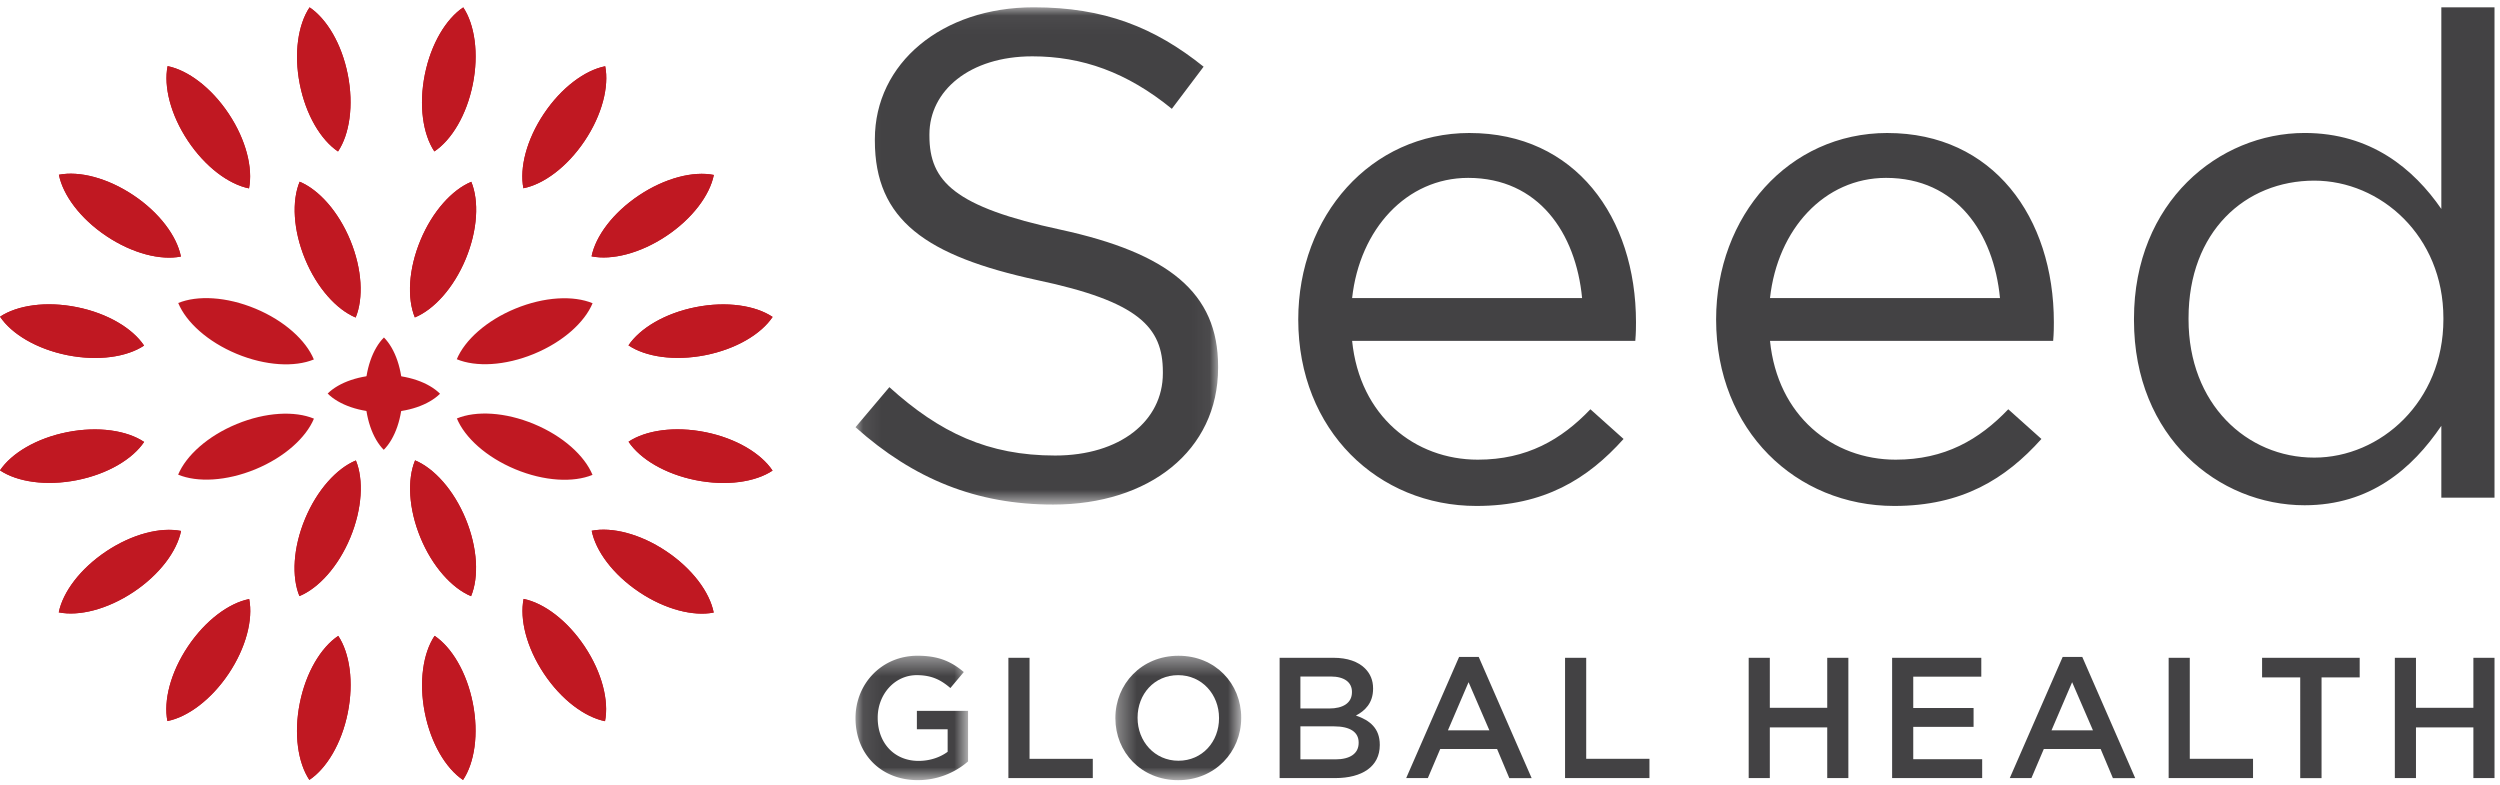 <svg xmlns="http://www.w3.org/2000/svg" xmlns:xlink="http://www.w3.org/1999/xlink" width="137" height="43" viewBox="0 0 137 43"><defs><path id="a" d="M.082.382h6.169V7.2H.082z"/><path id="c" d="M.323.382h6.895V7.2H.323z"/><path id="e" d="M.082.048h19.87v27.25H.082z"/></defs><g fill="none" fill-rule="evenodd"><g transform="translate(46.8 35.552)"><mask id="b" fill="#fff"><use xlink:href="#a"/></mask><path fill="#434244" d="M.082 3.81v-.02c0-1.845 1.413-3.408 3.4-3.408 1.149 0 1.855.32 2.534.894l-.735.876c-.509-.433-1.008-.706-1.846-.706-1.215 0-2.137 1.064-2.137 2.326v.019c0 1.356.894 2.354 2.24 2.354.622 0 1.187-.197 1.593-.499V4.413H3.445V3.405H6.25v2.768A4.199 4.199 0 0 1 3.5 7.2C1.439 7.2.082 5.731.082 3.81" mask="url(#b)"/></g><path fill="#434244" d="M55.26 36.047h1.159v5.537h3.466v1.055H55.26z"/><g transform="translate(60.8 35.552)"><mask id="d" fill="#fff"><use xlink:href="#c"/></mask><path fill="#434244" d="M6.003 3.81v-.02c0-1.28-.932-2.344-2.242-2.344-1.309 0-2.222 1.045-2.222 2.326v.019c0 1.28.932 2.345 2.24 2.345 1.31 0 2.224-1.046 2.224-2.326m-5.68 0v-.02C.323 1.936 1.755.383 3.78.383s3.438 1.535 3.438 3.39v.019c0 1.855-1.432 3.41-3.457 3.41C1.737 7.2.323 5.664.323 3.81" mask="url(#d)"/></g><path fill="#434244" d="M73.183 41.613c.791 0 1.271-.311 1.271-.905v-.019c0-.555-.443-.885-1.356-.885h-1.836v1.809h1.921zm-.34-2.788c.744 0 1.244-.292 1.244-.895v-.019c0-.518-.414-.838-1.159-.838h-1.666v1.752h1.581zm-2.72-2.778h2.956c.753 0 1.347.207 1.724.583.291.292.442.65.442 1.093v.019c0 .791-.452 1.215-.941 1.469.772.264 1.308.706 1.308 1.601v.019c0 1.177-.97 1.808-2.439 1.808h-3.05v-6.592zm11.494 3.973l-1.14-2.636-1.13 2.637h2.27zM79.96 36h1.074l2.9 6.64H82.71l-.669-1.593h-3.118l-.677 1.592h-1.187l2.9-6.64zm5.805.047h1.159v5.537h3.466v1.055h-4.625zm10.063 0h1.158v2.74h3.146v-2.74h1.158v6.592h-1.158v-2.778h-3.146v2.778h-1.158zm7.86 0h4.887v1.036h-3.729v1.714h3.306v1.036h-3.306v1.77h3.777v1.036h-4.935zm11.005 3.973l-1.14-2.636-1.13 2.637h2.27zM113.035 36h1.074l2.9 6.64h-1.223l-.67-1.593H112l-.678 1.592h-1.187l2.9-6.64zm5.807.047H120v5.537h3.466v1.055h-4.624zm7.21 1.073h-2.09v-1.074h5.349v1.074h-2.09v5.52h-1.169zm5.185-1.073h1.158v2.74h3.146v-2.74h1.158v6.592h-1.158v-2.778h-3.146v2.778h-1.158z"/><g transform="translate(46.8 .352)"><mask id="f" fill="#fff"><use xlink:href="#e"/></mask><path fill="#434244" d="M11.323 12.235c-5.828-1.25-7.191-2.65-7.191-5.148v-.075c0-2.385 2.195-4.277 5.64-4.277 2.725 0 5.185.87 7.645 2.876l1.741-2.308C16.47 1.145 13.708.048 9.848.048c-5.034 0-8.706 3.065-8.706 7.229v.076c0 4.352 2.8 6.32 8.894 7.644 5.564 1.174 6.889 2.574 6.889 5.034v.076c0 2.612-2.347 4.504-5.905 4.504-3.671 0-6.32-1.249-9.083-3.747L.082 23.059c3.18 2.84 6.624 4.24 10.825 4.24 5.26 0 9.045-2.953 9.045-7.494v-.076c0-4.05-2.724-6.207-8.629-7.494" mask="url(#f)"/></g><path fill="#434244" d="M74.096 16.334c.416-3.785 2.99-6.586 6.359-6.586 3.86 0 5.904 3.028 6.244 6.586H74.096zm6.434-9.046c-5.412 0-9.386 4.542-9.386 10.22 0 6.093 4.39 10.218 9.765 10.218 3.709 0 6.093-1.476 8.062-3.671l-1.817-1.627c-1.59 1.665-3.483 2.762-6.17 2.762-3.444 0-6.472-2.384-6.888-6.51h15.518c.038-.454.038-.756.038-1.021 0-5.753-3.33-10.37-9.122-10.37zm16.466 9.046c.416-3.785 2.99-6.586 6.358-6.586 3.86 0 5.904 3.028 6.245 6.586H96.996zm6.434-9.046c-5.412 0-9.387 4.542-9.387 10.22 0 6.093 4.39 10.218 9.765 10.218 3.71 0 6.094-1.476 8.062-3.671l-1.817-1.627c-1.59 1.665-3.482 2.762-6.17 2.762-3.443 0-6.471-2.384-6.887-6.51h15.517c.038-.454.038-.756.038-1.021 0-5.753-3.33-10.37-9.121-10.37zm30.468 10.219c0 4.504-3.444 7.57-7.077 7.57-3.71 0-6.889-2.952-6.889-7.57v-.076c0-4.73 3.104-7.532 6.889-7.532 3.633 0 7.077 3.028 7.077 7.532v.076zM133.785.403V11.45c-1.514-2.195-3.861-4.163-7.494-4.163-4.694 0-9.349 3.785-9.349 10.181v.076c0 6.434 4.655 10.144 9.349 10.144 3.595 0 5.904-2.006 7.494-4.353v3.936h2.914V.402h-2.914z"/><path fill="#C01822" d="M16.421 9.958c-.435 1.048-.36 2.642.295 4.232.655 1.59 1.727 2.773 2.774 3.21.435-1.048.361-2.642-.294-4.232-.656-1.59-1.727-2.773-2.775-3.21m9.394 22.712c.435-1.048.361-2.642-.294-4.232-.656-1.59-1.727-2.773-2.775-3.21-.435 1.049-.36 2.642.295 4.233.655 1.59 1.727 2.772 2.774 3.21"/><path fill="#C01822" d="M16.421 9.958c-.435 1.048-.36 2.642.295 4.232.655 1.59 1.727 2.773 2.774 3.21.435-1.048.361-2.642-.294-4.232-.656-1.59-1.727-2.773-2.775-3.21m9.394 22.712c.435-1.048.361-2.642-.294-4.232-.656-1.59-1.727-2.773-2.775-3.21-.435 1.049-.36 2.642.295 4.233.655 1.59 1.727 2.772 2.774 3.21m6.659-16.054c-1.048-.434-2.642-.36-4.232.295-1.59.655-2.773 1.727-3.21 2.774 1.048.435 2.642.361 4.232-.294 1.59-.656 2.773-1.727 3.21-2.775M9.762 26.011c1.048.435 2.642.361 4.232-.294 1.59-.656 2.773-1.727 3.21-2.775-1.048-.435-2.642-.36-4.232.295-1.59.656-2.773 1.727-3.21 2.774M25.827 9.963c-1.049.434-2.124 1.613-2.784 3.2-.661 1.589-.74 3.183-.309 4.232 1.05-.433 2.124-1.613 2.785-3.2.66-1.588.74-3.182.308-4.232M16.41 32.666v-.001c1.048-.433 2.123-1.612 2.784-3.2.66-1.588.74-3.182.308-4.232-1.049.434-2.124 1.613-2.785 3.201-.66 1.588-.74 3.182-.308 4.232"/><path fill="#C01822" d="M25.827 9.963c-1.049.434-2.124 1.613-2.784 3.2-.661 1.589-.74 3.183-.309 4.232 1.05-.433 2.124-1.613 2.785-3.2.66-1.588.74-3.182.308-4.232M16.41 32.666v-.001c1.048-.433 2.123-1.612 2.784-3.2.66-1.588.74-3.182.308-4.232-1.049.434-2.124 1.613-2.785 3.201-.66 1.588-.74 3.182-.308 4.232m16.061-6.643c-.434-1.049-1.614-2.124-3.201-2.784-1.588-.661-3.182-.74-4.232-.308.434 1.049 1.613 2.123 3.201 2.784 1.588.661 3.182.74 4.232.308M9.767 16.605c.433 1.05 1.613 2.124 3.2 2.785 1.589.66 3.183.74 4.233.308h-.001c-.433-1.049-1.613-2.124-3.2-2.784-1.589-.661-3.182-.74-4.232-.309M16.965.402v.001c-.631.943-.87 2.52-.537 4.208.333 1.687 1.153 3.057 2.095 3.69.631-.944.87-2.522.537-4.209-.333-1.687-1.153-3.056-2.095-3.69m8.409 42.34v-.001c.631-.943.87-2.52.537-4.208-.333-1.687-1.153-3.056-2.095-3.69v.001c-.631.943-.87 2.52-.537 4.208.333 1.687 1.153 3.056 2.095 3.69m16.965-25.374c-.943-.631-2.521-.87-4.209-.537-1.687.333-3.056 1.153-3.69 2.095h.002-.001c.943.63 2.521.87 4.208.537 1.688-.333 3.057-1.153 3.69-2.095M0 25.776c.943.631 2.521.87 4.208.537 1.688-.333 3.057-1.152 3.69-2.095-.943-.63-2.521-.87-4.208-.537-1.688.333-3.057 1.153-3.69 2.095M33.166 3.63c-1.114.22-2.398 1.168-3.356 2.596-.958 1.429-1.346 2.977-1.128 4.09 1.114-.22 2.398-1.167 3.356-2.596.958-1.428 1.346-2.976 1.128-4.09M9.173 39.514c1.114-.221 2.398-1.168 3.356-2.596.957-1.429 1.346-2.977 1.127-4.09-1.113.22-2.397 1.167-3.355 2.596-.958 1.429-1.346 2.976-1.128 4.09m29.938-5.946c-.22-1.113-1.167-2.398-2.596-3.356-1.428-.957-2.976-1.346-4.09-1.127.22 1.113 1.168 2.397 2.596 3.355 1.429.958 2.977 1.347 4.09 1.128M3.228 9.576c.22 1.113 1.167 2.398 2.596 3.356 1.428.957 2.976 1.346 4.09 1.127-.22-1.113-1.168-2.398-2.596-3.355-1.429-.958-2.976-1.346-4.09-1.128m5.956-5.953c-.222 1.113.161 2.662 1.114 4.094.954 1.431 2.235 2.382 3.348 2.606.222-1.112-.162-2.662-1.115-4.093-.953-1.432-2.234-2.383-3.347-2.607m23.971 35.898c.222-1.113-.161-2.662-1.115-4.093-.953-1.432-2.234-2.383-3.347-2.608v.001c-.222 1.113.161 2.661 1.115 4.093.953 1.432 2.234 2.382 3.347 2.607m5.964-29.934h-.001c-1.113-.223-2.661.16-4.093 1.114-1.432.953-2.383 2.235-2.607 3.347 1.113.222 2.662-.161 4.093-1.114 1.432-.953 2.383-2.235 2.608-3.347M3.22 33.558h.001c1.113.222 2.661-.162 4.093-1.115s2.383-2.235 2.607-3.347c-1.113-.222-2.662.161-4.093 1.114-1.432.954-2.383 2.235-2.608 3.348M25.386.405c-.944.63-1.768 1.996-2.106 3.683-.338 1.686-.105 3.265.523 4.21.945-.63 1.769-1.996 2.107-3.683.338-1.686.104-3.264-.524-4.21m-8.433 42.334c.944-.63 1.768-1.997 2.106-3.683.338-1.686.105-3.264-.523-4.21-.945.63-1.769 1.996-2.107 3.683-.338 1.686-.104 3.265.524 4.21m25.383-16.95c-.63-.944-1.996-1.768-3.682-2.107-1.686-.338-3.265-.104-4.21.524.63.944 1.996 1.768 3.682 2.106 1.686.338 3.265.105 4.21-.523M.003 17.355c.63.944 1.996 1.768 3.682 2.107 1.686.338 3.265.104 4.21-.524-.63-.944-1.996-1.768-3.682-2.106-1.686-.339-3.265-.105-4.21.523"/><path fill="#C01822" d="M16.965.402v.001c-.631.943-.87 2.52-.537 4.208.333 1.687 1.153 3.057 2.095 3.69.631-.944.87-2.522.537-4.209-.333-1.687-1.153-3.056-2.095-3.69m8.409 42.34v-.001c.631-.943.87-2.52.537-4.208-.333-1.687-1.153-3.056-2.095-3.69v.001c-.631.943-.87 2.52-.537 4.208.333 1.687 1.153 3.056 2.095 3.69M21.03 24.65c.614-.613 1.028-1.76 1.03-3.076.002-1.316-.408-2.465-1.02-3.08-.615.613-1.03 1.76-1.031 3.076-.003 1.316.408 2.465 1.02 3.08m21.31-7.282c-.943-.631-2.521-.87-4.209-.537-1.687.333-3.056 1.153-3.69 2.095h.002-.001c.943.63 2.521.87 4.208.537 1.688-.333 3.057-1.153 3.69-2.095"/><path fill="#C01822" d="M24.113 21.577c-.614-.615-1.762-1.029-3.077-1.03-1.315-.003-2.465.408-3.08 1.02.613.614 1.761 1.029 3.077 1.03 1.315.003 2.464-.408 3.08-1.02M0 25.776c.943.631 2.521.87 4.208.537 1.688-.333 3.057-1.152 3.69-2.095-.943-.63-2.521-.87-4.208-.537-1.688.333-3.057 1.153-3.69 2.095M33.166 3.63c-1.114.22-2.398 1.168-3.356 2.596-.958 1.429-1.346 2.977-1.128 4.09 1.114-.22 2.398-1.167 3.356-2.596.958-1.428 1.346-2.976 1.128-4.09M9.173 39.514c1.114-.221 2.398-1.168 3.356-2.596.957-1.429 1.346-2.977 1.127-4.09-1.113.22-2.397 1.167-3.355 2.596-.958 1.429-1.346 2.976-1.128 4.09m29.938-5.946c-.22-1.113-1.167-2.398-2.596-3.356-1.428-.957-2.976-1.346-4.09-1.127.22 1.113 1.168 2.397 2.596 3.355 1.429.958 2.977 1.347 4.09 1.128M3.228 9.576c.22 1.113 1.167 2.398 2.596 3.356 1.428.957 2.976 1.346 4.09 1.127-.22-1.113-1.168-2.398-2.596-3.355-1.429-.958-2.976-1.346-4.09-1.128m5.956-5.953c-.222 1.113.161 2.662 1.114 4.094.954 1.431 2.235 2.382 3.348 2.606.222-1.112-.162-2.662-1.115-4.093-.953-1.432-2.234-2.383-3.347-2.607m23.971 35.898c.222-1.113-.161-2.662-1.115-4.093-.953-1.432-2.234-2.383-3.347-2.608v.001c-.222 1.113.161 2.661 1.115 4.093.953 1.432 2.234 2.382 3.347 2.607m5.964-29.934h-.001c-1.113-.223-2.661.16-4.093 1.114-1.432.953-2.383 2.235-2.607 3.347 1.113.222 2.662-.161 4.093-1.114 1.432-.953 2.383-2.235 2.608-3.347M3.22 33.558h.001c1.113.222 2.661-.162 4.093-1.115s2.383-2.235 2.607-3.347c-1.113-.222-2.662.161-4.093 1.114-1.432.954-2.383 2.235-2.608 3.348M25.386.405c-.944.63-1.768 1.996-2.106 3.683-.338 1.686-.105 3.265.523 4.21.945-.63 1.769-1.996 2.107-3.683.338-1.686.104-3.264-.524-4.21m-8.433 42.334c.944-.63 1.768-1.997 2.106-3.683.338-1.686.105-3.264-.523-4.21-.945.63-1.769 1.996-2.107 3.683-.338 1.686-.104 3.265.524 4.21m25.383-16.95c-.63-.944-1.996-1.768-3.682-2.107-1.686-.338-3.265-.104-4.21.524.63.944 1.996 1.768 3.682 2.106 1.686.338 3.265.105 4.21-.523M.003 17.355c.63.944 1.996 1.768 3.682 2.107 1.686.338 3.265.104 4.21-.524-.63-.944-1.996-1.768-3.682-2.106-1.686-.339-3.265-.105-4.21.523"/></g></svg>